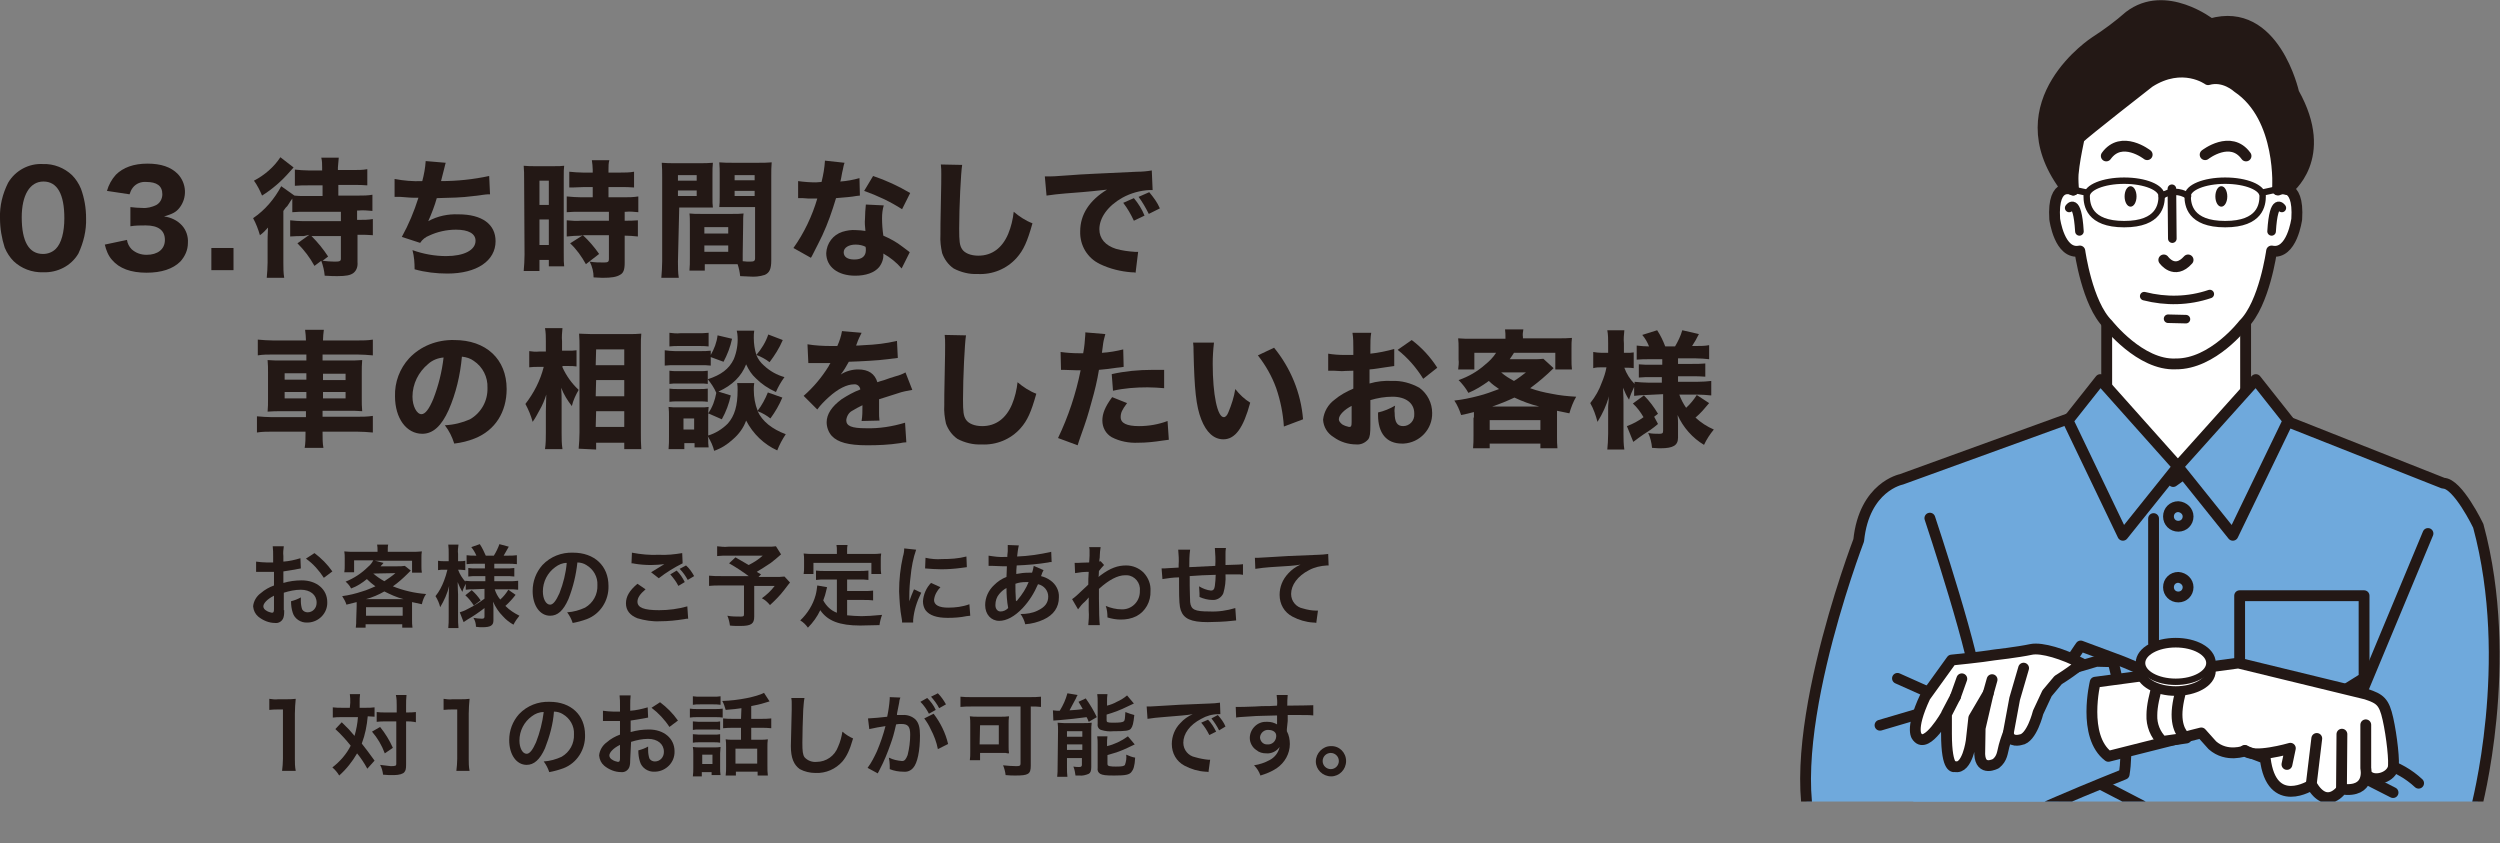 <?xml version="1.0" encoding="utf-8"?>
<!-- Generator: Adobe Illustrator 24.2.0, SVG Export Plug-In . SVG Version: 6.00 Build 0)  -->
<svg version="1.1" id="レイヤー_1" xmlns="http://www.w3.org/2000/svg" xmlns:xlink="http://www.w3.org/1999/xlink" x="0px"
	 y="0px" width="586.7px" height="197.9px" viewBox="0 0 586.7 197.9" style="enable-background:new 0 0 586.7 197.9;"
	 xml:space="preserve">
<rect x="0" y="0" width="586.7" height="197.9" fill="#808080" stroke="none"/>
<style type="text/css">
	.st0{fill:#231815;}
	.st1{clip-path:url(#SVGID_2_);}
	.st2{fill:none;stroke:#231815;stroke-width:2.29;stroke-linecap:round;stroke-linejoin:round;}
	.st3{fill:#6FA9DC;stroke:#231815;stroke-width:2.54;stroke-linecap:round;stroke-linejoin:round;}
	.st4{fill:none;stroke:#231815;stroke-width:2.54;stroke-linecap:round;stroke-linejoin:round;}
	.st5{fill:#FFFFFF;stroke:#231815;stroke-width:2.55;stroke-linecap:round;stroke-linejoin:round;}
	.st6{fill:#FFFFFF;stroke:#231815;stroke-width:2.54;stroke-linecap:round;stroke-linejoin:round;}
	.st7{fill:#FFFFFF;stroke:#231815;stroke-width:2.02;stroke-linecap:round;stroke-linejoin:round;}
	.st8{fill:#231815;stroke:#231815;stroke-width:2.54;stroke-linecap:round;stroke-linejoin:round;}
	.st9{fill:none;stroke:#231815;stroke-width:2.02;stroke-linecap:round;stroke-linejoin:round;}
	.st10{fill:#6FA9DC;stroke:#231815;stroke-width:2.58;stroke-linecap:round;stroke-linejoin:round;}
	.st11{fill:none;stroke:#231815;stroke-width:2;stroke-linecap:round;stroke-linejoin:round;}
	.st12{fill:none;stroke:#231815;stroke-width:1.5;stroke-linecap:round;stroke-linejoin:round;}
	.st13{fill:none;stroke:#231815;stroke-width:3;stroke-linecap:round;stroke-linejoin:round;}
	.st14{fill:#FFFFFF;stroke:#231815;stroke-width:1.5;stroke-linecap:round;stroke-linejoin:round;}
</style>
<g id="レイヤー_2_1_">
	<g id="レイヤー_2-2">
		<path class="st0" d="M3.2,61.3c-0.9-0.9-1.6-2-2.1-3.2C0.4,55.9,0,53.6,0,51.2c-0.1-2.9,0.6-5.7,1.9-8.3c1.7-2.9,4.9-4.6,8.2-4.4
			c2.5-0.1,5,0.9,6.8,2.6c0.9,0.9,1.6,2,2.1,3.2c0.8,2.2,1.2,4.5,1.2,6.9c0.1,2.9-0.6,5.7-1.8,8.3c-1.7,2.9-4.9,4.5-8.2,4.4
			C7.5,64,5,63,3.2,61.3z M5.1,51c0,5.7,1.7,8.6,5,8.6c1.1,0,2.2-0.4,3-1.2c1.3-1.3,2-3.9,2-7.2c0-5.7-1.7-8.6-4.9-8.6
			S5.1,45.8,5.1,51z"/>
		<path class="st0" d="M29.8,56.3c0.1,0.8,0.5,1.6,1.1,2.2c1,0.9,2.2,1.3,3.5,1.3c2.6,0,4.3-1.3,4.3-3.5s-1.5-3.4-4.5-3.4
			c-1.2,0-2.4,0-3.6,0.2v-4.5c0.9,0.1,1.9,0.2,2.8,0.2c1.1,0.1,2.3-0.2,3.3-0.7c0.9-0.5,1.4-1.5,1.4-2.5c0-2-1.3-2.9-3.8-2.9
			c-1.2-0.1-2.4,0.4-3.1,1.3c-0.4,0.5-0.6,1-0.8,1.6l-5.3-0.8c0.4-1.4,1.1-2.7,2.1-3.8c1.7-1.7,4.2-2.6,7.4-2.6s5.5,0.8,7.1,2.4
			c2.1,2.2,2.3,5.6,0.4,8c-0.8,1-1.6,1.4-3.6,2c1.6,0.2,3.1,0.9,4.2,2.1c1,1.1,1.5,2.6,1.4,4.1c0,1.7-0.7,3.2-1.8,4.4
			c-1.7,1.7-4.4,2.6-7.9,2.6c-3.7,0-6.4-1-8.1-3c-0.9-1-1.4-2.3-1.7-3.6L29.8,56.3z"/>
		<path class="st0" d="M54.8,58.2v5.2h-5.2v-5.2H54.8z"/>
		<path class="st0" d="M71.3,55.4c-1.1,0-2.1,0-3.2,0.1v-3.8c1,0.1,2,0.2,3,0.2H80v-2.2h-8.4c-1,0-2,0-3,0.1v-3.2
			c-0.5,0.7-0.5,0.7-0.8,1.2s-0.4,0.6-0.8,1l-0.5,0.7v12.2c0,1.2,0,2.3,0.2,3.5h-4.1c0.1-1.2,0.2-2.4,0.2-3.6v-5.1
			c0-0.2,0-1.3,0.1-3.1c-0.6,0.7-1.2,1.3-1.9,1.8c-0.4-1.4-0.9-2.7-1.6-4c2.8-1.9,5-4.5,6.6-7.5l3.1,2.2c0.8,0.1,1.4,0.1,2.6,0.1h4
			v-2.5h-3.4c-1,0-2,0-3.1,0.1v-3.8c1.1,0.1,2.1,0.2,3.2,0.2h3.2v-0.7c0-0.8,0-1.5-0.2-2.3h4.1c-0.1,0.8-0.1,1.5-0.2,2.3v0.6H83
			c1.1,0,2.1,0,3.2-0.2v3.8c-1-0.1-2.1-0.1-3.2-0.1h-3.6v2.5h4.7c1.1,0,2.2,0,3.3-0.2v3.8c-1.1-0.1-2.2-0.2-3.2-0.1h-0.4v2.2h0.5
			c1.1,0,2.1,0,3.2-0.2v3.8c-1-0.1-2.1-0.1-3.1-0.1h-0.5v6.4c0.1,1-0.2,2-1,2.6c-0.7,0.5-1.7,0.7-3.7,0.7c-0.8,0-1.4,0-3-0.1
			c-0.1-1.2-0.4-2.4-0.8-3.5l-1.6,1.2c-1.1-2-2.4-3.7-4-5.3l2.8-2L71.3,55.4z M68.9,39.3l-0.9,1c-1.9,2.2-4.1,4.1-6.5,5.6
			c-0.5-1.2-1.1-2.4-1.9-3.5c2.5-1.3,4.7-3.2,6.2-5.5L68.9,39.3z M73.1,55.4c1.5,1.5,2.8,3.1,3.9,4.8l-1.3,1
			c0.9,0.1,1.9,0.2,2.8,0.2c1.2,0,1.5-0.1,1.5-0.7v-5.3L73.1,55.4z"/>
		<path class="st0" d="M92.6,42c2.1,0.4,4.3,0.6,6.5,0.5c0.4-1.5,0.7-3.1,0.8-4.7l4.7,0.4c-0.1,0.2-0.4,1.7-1.1,4.3
			c3.8,0,7.6-0.4,11.3-1.2l0.2,4.3c-0.8,0-0.8,0-3.8,0.4s-5.3,0.4-8.7,0.5c-0.5,1.8-1.2,3.6-2,5.4c2.2-1.2,4.6-1.7,7.1-1.6
			c5.5,0,8.7,2.3,8.7,6.3c0,4.6-4.4,7.6-11.3,7.6c-2.6,0-5.2-0.3-7.7-1c0-1.5-0.1-3-0.5-4.5c2.5,0.9,5.2,1.4,7.9,1.4
			c4.2,0,6.9-1.4,6.9-3.6c0-1.7-1.7-2.6-4.6-2.6c-2.2,0-4.4,0.5-6.3,1.4c-0.8,0.3-1.6,0.9-2.1,1.7l-4.3-1.4c1.6-2.9,2.9-6,3.9-9.2
			h-1.3c-0.3,0-0.5,0-3-0.2c-0.4,0-0.8,0-1,0h-0.3L92.6,42z"/>
		<path class="st0" d="M123,42c0-1,0-2.1-0.1-3.1c0.9,0.1,1.7,0.1,2.6,0.1h4.3c1.3,0,1.9,0,2.6-0.1c-0.1,0.7-0.1,1.3-0.1,2.9v17.6
			c0,1.7,0,2.3,0.1,3.1h-3.6V61h-2.2v2.6h-3.7c0.1-1.2,0.2-2.5,0.2-3.8L123,42z M126.6,48.1h2.2v-5.7h-2.2L126.6,48.1z M126.6,57.5
			h2.2v-6h-2.2L126.6,57.5z M136.3,55.3c-1,0-2.3,0.1-3.3,0.2v-3.8c1.1,0.1,2.2,0.2,3.4,0.1h6.5v-2.1h-6.5c-1.2,0-2.4,0-3.4,0.1
			v-3.7c1.1,0.1,2.3,0.2,3.4,0.2h2.7v-2.4h-2.1c-1.9,0.1-3,0.1-3.4,0.1v-3.7c1.1,0.1,2.1,0.2,3.2,0.2h2.3v-0.7
			c0-0.7-0.1-1.5-0.2-2.2h4.1c-0.2,0.7-0.2,1.4-0.2,2.2v0.7h2.8c1.1,0,2.1,0,3.2-0.2V44c-1-0.1-2.1-0.1-3.1-0.1h-2.9v2.4h3.6
			c1.1,0,2.2,0,3.4-0.2v3.7c-1-0.1-2-0.2-2.9-0.1h-0.3v2.1c1,0,2.1,0,3.1-0.1v3.8c-1-0.1-2.1-0.2-3.1-0.2v6.4c0,1.6-0.3,2.4-1.1,2.8
			c-0.8,0.5-2,0.7-4.1,0.7l-2.1-0.1c0-1.3-0.3-2.5-0.9-3.7c1.1,0.2,2.3,0.2,3.4,0.2c0.9,0,1.1-0.2,1.1-0.8v-5.6h-6.1
			c1.4,1.3,2.7,2.8,3.8,4.4l-3.1,2.4c-1-1.8-2.2-3.5-3.7-4.9l3-1.9L136.3,55.3z"/>
		<path class="st0" d="M159.1,61.4c0,1.3,0,2.6,0.2,3.8h-4.1c0.1-1.3,0.2-2.6,0.2-3.9V41.6c0-1.1,0-2.3-0.1-3.4c1,0.1,2,0.1,3.1,0.1
			h5.8c1,0,2,0,3.1-0.1c-0.1,0.9-0.1,1.6-0.1,2.8v5c0,1.5,0,2,0.1,2.7c-0.7,0-1.7,0-2.6,0h-5.3L159.1,61.4z M159.1,42.4h4.4v-1.3
			h-4.4V42.4z M159.1,46h4.4v-1.3h-4.4V46z M174.3,59.6c0,0.7,0,1.1,0,1.7c0.8,0.1,1.2,0.1,1.6,0.1c1,0,1.3-0.1,1.3-0.8v-12h-5.8
			c-0.9,0-1.9,0-2.6,0c0.1-0.9,0.1-1.2,0.1-2.7v-5c0-1,0-1.8-0.1-2.8c1,0.1,2.1,0.1,3.1,0.1h6.1c1,0,2,0,3.1-0.1
			c-0.1,1.1-0.1,1.9-0.1,3.4v19.6c0,2-0.4,2.9-1.5,3.4c-1.2,0.4-2.4,0.5-3.6,0.4c-0.4,0-0.5,0-2.2-0.1c-0.1-1-0.3-1.9-0.6-2.8
			c-0.6,0-0.8,0-1.4,0h-6.3v1.5h-3.6c0.1-0.9,0.1-2,0.1-3.1v-7.7c0-1,0-1.9-0.1-2.6c0.9,0.1,1.5,0.1,2.7,0.1h7.3
			c1.2,0,1.8,0,2.7-0.1c-0.1,0.7-0.1,1.5-0.1,2.6L174.3,59.6z M165.3,54.8h5.6v-1.5h-5.6V54.8z M165.3,59.1h5.6v-1.5h-5.6V59.1z
			 M172.4,42.3h4.7v-1.2h-4.7V42.3z M172.4,46h4.7v-1.2h-4.7V46z"/>
		<path class="st0" d="M198.2,38.2c-0.2,0.5-0.3,1.1-0.4,1.6c-0.1,0.3-0.2,0.9-0.4,2c-0.1,0.5-0.1,0.5-0.2,0.8
			c1.5-0.1,3.1-0.4,4.5-0.8l0.1,4.1c-0.3,0-0.6,0.1-0.9,0.1c-1,0.2-2.3,0.3-4.7,0.5c-0.9,3-1.9,5.9-3.2,8.7c-0.7,1.5-1,2-2.1,4.2
			c-0.4,0.8-0.4,0.8-0.6,1.1l-4.1-2.3c2.5-3.5,4.4-7.5,5.6-11.6c-0.9,0-0.9,0-1.6,0h-0.4c-0.3,0-0.3,0-1.4-0.1h-1.1v-4
			c1.4,0.2,2.8,0.3,4.2,0.3l1.3-0.1c0.4-1.6,0.7-3.3,0.8-5L198.2,38.2z M211.6,63c-1.2-1.4-2.7-2.6-4.3-3.5c0.1,1.2-0.3,2.3-1,3.2
			c-1.1,1.3-3.1,2-5.6,2c-4.1,0-6.8-2.1-6.8-5.3c0.1-2.3,1.6-4.3,3.8-5c1-0.3,2.1-0.5,3.2-0.4c0.7,0,1.5,0.1,2.2,0.2
			c-0.1-1-0.2-1.9-0.1-2.9c0-1.1,0.1-2.2,0.2-3.3l4.2,0.2c-0.3,1-0.4,2-0.4,3c0,1.4,0.1,2.7,0.3,4.1c1.6,0.7,3.1,1.5,4.5,2.6
			c0.4,0.3,0.7,0.5,1.2,0.9l0.5,0.4L211.6,63z M200.8,57.4c-1.6,0-2.8,0.7-2.8,1.8s0.9,1.7,2.5,1.7c1.8,0,2.7-0.8,2.7-2.2
			c0-0.3,0-0.6-0.1-0.8C202.5,57.6,201.7,57.4,200.8,57.4L200.8,57.4z M211.7,49.1c-2.8-1.8-5.8-3.2-8.9-4.3l2.1-3.5
			c3,1,6,2.4,8.7,4L211.7,49.1z"/>
		<path class="st0" d="M225.8,38.7c-0.3,1.8-0.7,9.8-0.7,15c0,2.9,0.1,3.9,0.7,4.8s2,1.5,3.8,1.5c3.2,0,5.6-1.8,7-5.1
			c0.7-1.7,1.1-3.4,1.3-5.2c1.3,1.1,2.8,2.1,4.4,2.7c-1.2,4.3-2.1,6.3-3.7,8.1c-2.3,2.6-5.7,4-9.2,3.8c-1.9,0.1-3.9-0.4-5.6-1.3
			c-1.3-0.9-2.2-2.2-2.7-3.6c-0.3-1.4-0.5-2.8-0.4-4.3c0-1.3,0-3.3,0.1-7.3c0.1-4.1,0.1-6,0.1-6.9c0-0.8,0-1.5-0.1-2.3L225.8,38.7z"
			/>
		<path class="st0" d="M245.2,41.4c0.7,0,1.1,0,1.2,0c0.6,0,0.8,0,5-0.3c2.1-0.2,7.2-0.4,15.5-0.8c1.1,0,2.3-0.1,3.4-0.3l0.2,4.6
			c-0.2,0-0.5,0-0.7,0c-2.2,0.1-4.4,0.7-6.4,1.8c-3.4,1.9-5.4,4.7-5.4,7.4c0,2.2,1.4,3.8,3.9,4.6c1.4,0.4,2.9,0.6,4.4,0.7
			c0.2,0,0.4,0,0.8,0l-0.6,4.9c-0.3-0.1-0.7-0.1-1-0.1c-2.5-0.2-5-0.8-7.3-1.9c-3-1.4-4.8-4.4-4.7-7.7c0-4,2.2-7.3,6.3-9.8
			c-3,0.3-3.1,0.4-9.8,0.9c-1.5,0.1-2.9,0.3-4.4,0.5L245.2,41.4z M266.1,51.8c-0.7-1.5-1.5-2.9-2.5-4.2l2.5-1.1
			c1,1.2,1.9,2.6,2.5,4.1L266.1,51.8z M269.6,50.2c-0.7-1.4-1.5-2.8-2.4-4l2.5-1.1c1,1.2,1.9,2.4,2.5,3.8L269.6,50.2z"/>
		<path class="st0" d="M71.8,79.9c0-0.8-0.1-1.7-0.2-2.5H76c-0.1,0.8-0.2,1.7-0.2,2.5h8c1.2,0,2.5,0,3.7-0.2v3.7
			c-1.2-0.1-2.4-0.2-3.6-0.2h-8.2v1.4h6c1.1,0,2.2,0,3.3-0.1c-0.1,1-0.1,2-0.1,3v6c0,1,0,2,0.1,3c-1.1-0.1-2.2-0.1-3.3-0.1h-6v1.4
			h8.1c1.2,0,2.4,0,3.7-0.2v3.9c-1.2-0.1-2.5-0.2-3.8-0.2h-8v0.4c0,1.2,0,2.3,0.2,3.4h-4.4c0.2-1.1,0.2-2.3,0.2-3.4v-0.4H64
			c-1.2,0-2.5,0-3.7,0.2v-3.8c1.2,0.1,2.4,0.2,3.6,0.2h7.9v-1.4h-5.7c-1.1,0-2.2,0-3.3,0.1c0.1-1,0.1-2,0.1-3v-6.1c0-1,0-2-0.1-3
			c1.1,0.1,2.2,0.1,3.3,0.1h5.8v-1.4H64c-1.2,0-2.3,0-3.5,0.2v-3.7c1.2,0.1,2.4,0.2,3.6,0.2L71.8,79.9z M66.8,87.6v1.5h5.1v-1.5
			L66.8,87.6z M66.8,92v1.5h5.1V92L66.8,92z M81.1,89.2v-1.5h-5.3v1.5L81.1,89.2z M81.1,93.5V92h-5.3v1.5L81.1,93.5z"/>
		<path class="st0" d="M105.3,96.2c-1.7,3.8-3.7,5.6-6.2,5.6c-3.7,0-6.4-3.6-6.4-8.8c-0.1-3.3,1.1-6.5,3.3-8.9
			c2.7-2.9,6.6-4.4,10.6-4.3c7.5,0,12.3,4.5,12.3,11.5c0,5.4-2.7,9.7-7.5,11.6c-1.5,0.6-3.1,1-4.8,1.2c-0.5-1.6-1.2-3-2.2-4.3
			c2.1-0.1,4.1-0.6,5.9-1.4c2.6-1.5,4.2-4.3,4.1-7.4c0.1-2.5-1.1-4.9-3.2-6.3c-0.8-0.6-1.8-0.9-2.8-1C108,88.1,107,92.3,105.3,96.2z
			 M100.5,85.4c-2.3,1.9-3.7,4.7-3.7,7.7c0,2.2,1,4.1,2.1,4.1c0.9,0,1.8-1.2,2.8-3.6c1.2-3.1,2-6.3,2.4-9.7
			C102.8,84,101.5,84.5,100.5,85.4z"/>
		<path class="st0" d="M132,86.2c0.9,2,2.2,3.8,3.8,5.3c-0.7,1.2-1.3,2.5-1.6,3.8c-1-1.3-1.9-2.7-2.5-4.3c0.1,1.3,0.1,2.1,0.1,3.6v7
			c0,1.3,0,2.5,0.2,3.8h-4.1c0.2-1.3,0.2-2.5,0.2-3.8v-5c0-1.3,0.1-3.2,0.1-4c-0.4,1.3-0.9,2.5-1.6,3.7c-0.5,0.9-1,1.9-1.6,2.7
			c-0.4-1.5-1-2.9-1.7-4.2c2-2.6,3.5-5.5,4.3-8.7h-1.2c-0.7,0-1.5,0-2.2,0.1v-3.8c0.7,0.1,1.5,0.2,2.3,0.1h1.6v-2.3
			c0-1.1,0-2.1-0.2-3.2h4.1c-0.1,1-0.2,2.1-0.1,3.1v2.2h1.5c0.6,0,1.3,0,1.9-0.1v3.8c-0.6-0.1-1.2-0.1-1.8-0.1H132z M135.8,105.3
			c0.1-1.2,0.2-2.5,0.2-3.9v-20c0-1,0-1.7-0.1-3.1c0.8,0,1.6,0.1,2.8,0.1h9c0.9,0,1.8,0,2.8-0.1c-0.1,0.9-0.1,1.8-0.1,3.1v20.1
			c0,1.3,0,2.6,0.1,3.9h-4v-1.5h-6.6v1.6L135.8,105.3z M139.8,85.7h6.7V82h-6.6L139.8,85.7z M139.8,93h6.7v-3.8h-6.6L139.8,93z
			 M139.8,100.2h6.7v-3.7h-6.6L139.8,100.2z"/>
		<path class="st0" d="M166.8,85.8c-0.8-0.1-1.5-0.1-2.3-0.1h-6.1c-0.8,0-1.6,0-2.4,0.1v-3.6c0.8,0.1,1.6,0.2,2.4,0.2h6
			c0.8,0,1.6,0,2.4-0.1v1c0.8-1.4,1.4-2.9,1.6-4.6l3.4,0.8c-0.4,1.9-1.1,3.7-2,5.4l-3-1.1L166.8,85.8z M166.2,103c0,0.7,0,1.3,0.1,2
			h-3.3v-1h-2.4v1.4h-3.7c0.1-1,0.1-2,0.1-2.9v-4.7c0-0.8,0-1.5-0.1-2.3c0.7,0.1,1.4,0.1,2.1,0.1h5.5c0.6,0,1.2,0,1.8-0.1
			c-0.1,0.7-0.1,1.4-0.1,2.1v4.6c1.7-0.5,3.3-1.5,4.6-2.8c1.6-1.8,2.3-4.2,2.3-7.8c0-0.6,0-1.2-0.1-1.7h4c-0.1,0.5-0.1,1.1-0.1,1.6
			c0,1.7,0.3,3.4,0.9,4.9c1-1.3,1.8-2.8,2.4-4.3l3.4,1.2c-0.7,1.7-1.7,3.4-2.8,4.9c-0.9-0.7-1.9-1.3-3-1.7c1.1,2.4,3.4,4.2,6.6,5.4
			c-0.8,1.2-1.5,2.5-2,3.8c-3.1-1.4-5.7-3.9-7.3-7c-0.6,1.7-1.7,3.2-3.1,4.4c-1.3,1.2-2.7,2.1-4.4,2.7c-0.3-1.2-0.8-2.3-1.5-3.4
			L166.2,103z M157.1,78.1c0.8,0.1,1.7,0.2,2.6,0.1h4c0.9,0,1.7,0,2.6-0.1v3.2c-0.8-0.1-1.4-0.1-2.6-0.1h-4c-1.2,0-1.8,0-2.6,0.1
			V78.1z M157.1,87c0.6,0.1,1.2,0.1,1.8,0.1h5.4c0.6,0,1.2,0,1.8-0.1v3.1c-0.6-0.1-1.2-0.1-1.8-0.1h-5.4c-0.6,0-1.2,0-1.8,0.1V87z
			 M157.1,91.2c0.6,0.1,1.2,0.1,1.8,0.1h5.4c0.6,0,1.2,0,1.8-0.1v3.1c-0.6-0.1-1.2-0.1-1.8-0.1h-5.4c-0.6,0-1.2,0-1.8,0.1V91.2z
			 M160.4,100.8h2.5v-2.6h-2.5V100.8z M177,77.6c-0.1,0.6-0.1,1.1-0.1,1.7c0,1.4,0.2,2.7,0.6,4c1.2-1.4,2.2-3,2.8-4.8l3.4,1.3
			c-0.8,1.9-1.9,3.6-3.1,5.2c-0.9-0.7-2-1.3-3.1-1.7c0.4,1,1,1.8,1.8,2.5c1.4,1.3,3,2.2,4.8,2.7c-0.8,1.1-1.5,2.3-2,3.5
			c-1.8-0.8-3.4-1.9-4.7-3.2c-1-0.9-1.7-2-2.3-3.3c-1.1,2.8-3.2,4.9-6.5,6.4l2.9,0.9c-0.4,1.9-1.1,3.8-2.1,5.6l-3.2-1.4
			c1-1.4,1.6-3.1,1.9-4.8c-0.5-1.2-1.2-2.2-2-3.2c3.1-1,5-2.4,6.1-4.7c0.7-1.7,1-3.5,0.9-5.3c0-0.5-0.1-0.9-0.2-1.4H177z"/>
		<path class="st0" d="M189.5,80.8c1.8,0.3,3.7,0.4,5.5,0.4h1.5c0.5-1.1,0.9-2.3,1.1-3.5l4.6,0.4c-0.4,0.8-0.8,1.6-1.1,2.5
			c-0.1,0.3-0.1,0.3-0.2,0.5c0.4,0,0.5,0,1.9-0.1c2.6-0.1,5.2-0.4,7.7-1l0.2,4l-2.4,0.3c-2.2,0.3-6.1,0.5-9.1,0.6
			c-0.6,1.1-1.2,2.1-1.9,3c1.2-0.8,2.7-1.2,4.1-1.2c2.4,0,3.9,1,4.5,3c0.3-0.1,0.8-0.3,1.6-0.5c1.2-0.4,1.3-0.5,2.7-0.9
			c0.8-0.2,1.6-0.5,2.3-0.9l1.6,4.1c-1.1,0.2-2.3,0.4-3.4,0.8c-0.7,0.2-0.7,0.2-4.4,1.4v1v2c0,0.7,0,1.3,0.1,2l-4.2,0.1
			c0.2-1.2,0.2-2.3,0.2-3.5c0-0.1,0-0.2,0-0.2c-0.8,0.4-1.6,0.8-2.4,1.3c-0.8,0.4-1.3,1.3-1.4,2.2c0,1.4,1.3,1.9,4.6,1.9
			c3.1,0.1,6.2-0.4,9.2-1.3l0.3,4.6c-0.5,0-1,0.1-1.5,0.2c-2.6,0.4-5.1,0.5-7.7,0.5c-4.4,0-6.9-0.7-8.3-2.2
			c-0.8-0.9-1.2-2.1-1.2-3.2c0-1.9,1.2-3.7,3.5-5.4c1.4-0.9,2.8-1.7,4.4-2.3c-0.1-0.8-0.8-1.3-1.5-1.2c0,0,0,0,0,0
			c-1.6,0-3.7,1-5.9,3c-1,0.9-1.9,1.8-2.7,2.9l-3.2-3.2c2.3-2,4.3-4.4,5.9-7c0.1-0.3,0.3-0.5,0.4-0.7c-1.7,0-1.9,0-2.8,0
			c-0.6,0-1.1,0-1.1,0c-0.2,0-0.3,0-0.5,0h-0.4c-0.1,0-0.3,0-0.4,0L189.5,80.8z"/>
		<path class="st0" d="M226.7,78.7c-0.3,1.8-0.7,9.8-0.7,15c0,2.9,0.1,3.9,0.7,4.8s2,1.5,3.8,1.5c3.2,0,5.6-1.8,7-5.1
			c0.7-1.7,1.1-3.4,1.3-5.2c1.3,1.1,2.8,2.1,4.4,2.7c-1.2,4.3-2.1,6.3-3.7,8.1c-2.3,2.6-5.7,4-9.2,3.8c-1.9,0.1-3.9-0.4-5.6-1.3
			c-1.3-0.9-2.2-2.2-2.7-3.6c-0.3-1.4-0.5-2.8-0.4-4.3c0-1.3,0-3.3,0.1-7.3c0.1-4.1,0.1-6,0.1-6.9c0-0.8,0-1.5-0.1-2.3L226.7,78.7z"
			/>
		<path class="st0" d="M248.9,82.6c1.4,0.2,2.9,0.3,4.3,0.3h1c0.3-1.5,0.4-2.9,0.5-4.4v-0.5l4.7,0.4c-0.3,1-0.5,1.9-0.6,2.9
			c-0.1,0.8-0.1,0.9-0.2,1.5c1.7-0.1,3.4-0.4,5-0.8l0.1,4.1c-0.6,0.1-0.6,0.1-1.6,0.2c-1.4,0.2-2.8,0.4-4.2,0.5
			c-0.4,2.5-1,5-1.7,7.4c-0.9,3.3-1.2,4.3-2.6,8.2c-0.3,0.8-0.5,1.5-0.7,2.1l-4.6-1.7c2.4-5,4.2-10.4,5.3-15.9h-0.8l-3.2-0.1
			c-0.2,0-0.3,0-0.6,0L248.9,82.6z M264.5,94.6c-1.2,1.6-1.5,2.3-1.5,3.3c0,1.4,1.4,2.1,4.3,2.1c2.3,0,4.6-0.4,6.7-1.2l0.3,4.4
			l-1.5,0.2c-1.9,0.3-3.8,0.5-5.7,0.5c-2.1,0.1-4.3-0.3-6.2-1.3c-1.4-0.8-2.2-2.3-2.2-3.9c0-1.6,0.6-3.2,2.3-5.5L264.5,94.6z
			 M273.2,91.1c-1.3-0.1-2.6-0.2-3.9-0.2c-2.7,0-5.5,0.2-8.1,0.8l-0.3-3.9c3.1-0.7,6.3-1,9.5-1h2.8L273.2,91.1z"/>
		<path class="st0" d="M284.9,80.4c-0.2,1.7-0.3,3.3-0.3,5c0,7.2,1.1,12.5,2.6,12.5c0.4,0,0.8-0.4,1.1-1.2c0.7-1.7,1.3-3.5,1.6-5.4
			c1,1.3,2.2,2.4,3.5,3.2c-1.6,5.9-3.5,8.6-6.3,8.6c-2.2,0-4-1.6-5.2-4.7s-1.6-6.9-1.8-16c0-0.7,0-1.3-0.1-2L284.9,80.4z M299,81.6
			c3.9,4.8,6.3,10.6,6.8,16.8l-4.5,1.7c-0.2-3.1-0.8-6.1-1.8-9c-1-2.8-2.5-5.4-4.3-7.7L299,81.6z"/>
		<path class="st0" d="M327.2,85.9c-0.7,0.1-1.4,0.2-2.1,0.3c-1.5,0.2-2.3,0.4-3.7,0.5v3.3c1.7-0.5,3.5-0.7,5.3-0.6
			c2.2-0.1,4.4,0.5,6.4,1.6c1.9,1.4,3,3.6,3,5.9c0.1,3.8-2.9,7-6.7,7.2c-0.1,0-0.3,0-0.4,0c-3.6,0-5.6-2.4-5.6-6.7
			c0-0.2,0-0.4,0-0.6c1.4-0.3,2.8-0.9,4-1.6c-0.1,0.5-0.2,1.1-0.1,1.7c0,2.2,0.6,3.1,2,3.1c1.5,0,2.7-1.3,2.6-2.8c0-0.1,0-0.1,0-0.2
			c0-2.4-2-3.9-5.1-3.9c-1.8,0-3.5,0.3-5.2,0.8v5.7c0,2.2-0.1,2.9-0.5,3.5c-0.7,0.8-1.7,1.3-2.8,1.2c-1.9,0-3.8-0.6-5.3-1.7
			c-1.5-0.9-2.4-2.4-2.5-4.1c0.2-1.9,1.2-3.6,2.7-4.7c1.3-1.1,2.8-1.9,4.4-2.6V87c-1.5,0-2.3,0.1-2.7,0.1s-0.3,0-1.9-0.1h-0.5
			c-0.2,0-0.5,0-0.8,0v-4c1.2,0.2,2.5,0.3,3.8,0.3h1.5c0.2,0,0.4,0,0.6,0v-1.5c0-1.2,0-2.5-0.2-3.7h4.4c-0.2,1.1-0.2,2.3-0.2,3.5V83
			c1.9-0.2,3.8-0.6,5.6-1.1L327.2,85.9z M317.3,95.2c-1.8,0.9-3.1,2.2-3.1,3.2c0,0.4,0.3,0.8,0.8,1.2c0.5,0.3,1.1,0.5,1.6,0.6
			c0.5,0,0.6-0.2,0.6-1.2V95.2z M334,88.9c-1.6-2.6-3.6-4.9-6-6.8l3.3-2.3c2.4,1.8,4.4,4,6,6.5L334,88.9z"/>
		<path class="st0" d="M345.9,98c0-0.6,0-0.9,0-1.3c-1.4,0.4-1.7,0.4-3,0.7c-0.4-1.2-0.9-2.4-1.6-3.4c1.9-0.2,3.8-0.6,5.7-1.1
			c1.6-0.4,3.2-1,4.8-1.6c-0.9-0.6-1.7-1.2-2.4-1.9c-1.5,1.1-3.1,2.1-4.8,2.8c-0.6-1.1-1.4-2.1-2.3-3c2.3-0.8,4.4-2,6.2-3.6
			c1-0.8,1.9-1.7,2.6-2.8H346v3.9h-3.8c0.1-0.8,0.2-1.6,0.1-2.3v-2.7c0-0.8,0-1.5-0.1-2.3c1,0.1,2,0.1,3.5,0.1h7.6v-0.3
			c0-0.6,0-1.3-0.1-1.9h4.3c-0.1,0.6-0.2,1.2-0.1,1.8v0.3h7.9c1.7,0,2.5,0,3.6-0.1c-0.1,0.8-0.1,1.5-0.1,2.3v2.8
			c0,0.8,0,1.5,0.1,2.3H365v-3.9h-9.7c-0.4,0.6-0.7,1.1-1,1.5h5.6c0.8,0,1.5,0,2.3-0.1l2.4,2.2c-1.7,1.7-3.6,3.3-5.5,4.7
			c1.6,0.6,3.3,1,5,1.3c1.9,0.4,3.9,0.6,5.8,0.7c-0.7,1.2-1.2,2.5-1.6,3.9c-1.4-0.3-1.9-0.4-2.9-0.6c0,0.6,0,0.9,0,1.6v4.4
			c0,1,0,1.9,0.1,2.8h-4v-1.1h-11.9v1.1h-3.9c0.1-1,0.1-2,0.1-2.9V98z M349.6,100.9h11.9v-2.3h-11.9V100.9z M361.2,95.4
			c-2-0.5-3.9-1.2-5.8-2.1c-1.7,0.8-3.4,1.5-5.2,2.1H361.2z M352.3,87.4c0.9,0.8,1.9,1.4,3,2c1-0.6,1.9-1.3,2.8-2H352.3z"/>
		<path class="st0" d="M386.3,92.7c-0.9,0-1.9,0.1-2.8,0.2v-2.1c-0.5,1-0.9,2-1.2,3c-0.6-0.9-1-1.8-1.4-2.8c0.1,2,0.1,3.2,0.1,3.7v7
			c0,1.3,0,2.5,0.2,3.8h-4c0.1-1,0.2-2.3,0.2-3.8v-6.1c0-0.4,0-0.4,0.1-1.4c0-0.5,0-0.6,0.1-1.2c-0.6,2.1-1.5,4.1-2.7,6
			c-0.4-1.5-0.9-3-1.7-4.4c1.2-1.5,2.1-3.1,2.7-4.8c0.5-1.2,0.9-2.4,1.1-3.6h-1.1c-0.7,0-1.3,0-2,0.2v-3.8c0.6,0.1,1.3,0.2,2,0.2
			h1.5v-2.2c0-1,0-2.1-0.2-3.1h4c-0.1,1-0.2,2.1-0.1,3.1v2.2h0.7c0.5,0,1.1,0,1.6-0.1v3.7c-0.5-0.1-1.1-0.1-1.6-0.1h-0.6
			c0.5,1.4,1.3,2.7,2.4,3.8v-0.5c1.1,0.1,2.2,0.2,3.2,0.2h3.2v-1.3h-2.5c-1,0-1.9,0-2.9,0.1v-3.1c0.9,0.1,1.9,0.1,2.9,0.1h2.6v-1.3
			h-3c-1,0-2,0-3,0.1v-3.3c1,0.1,1.9,0.2,2.9,0.2c-0.4-1-0.9-1.9-1.6-2.7l3.5-1.1c0.8,1.2,1.4,2.5,1.9,3.8h2.3
			c0.7-1.2,1.3-2.4,1.7-3.8l3.9,0.9c-0.5,1-1,1.9-1.6,2.8h0.9c1,0,2.1,0,3.1-0.2v3.3c-1-0.1-2-0.2-3.1-0.2h-4.2v1.3h3.3
			c1.1,0,2.1,0,3.1-0.1v3.1c-1-0.1-2.1-0.1-3.1-0.1h-3.3v1.3h4.5c1.3,0,2.4-0.1,3.3-0.2v3.4c-1.1-0.1-2.3-0.2-3.3-0.2h-4.2
			c0.4,1.1,0.9,2.1,1.6,3.1c1-0.9,1.8-1.9,2.5-3l2.9,1.9c-1,1.2-2,2.4-3.2,3.4c1.3,1.2,2.7,2.1,4.3,2.8c-0.9,1.1-1.7,2.3-2.3,3.6
			c-2.7-1.6-4.9-4.1-6.2-7c0.1,1,0.1,1.6,0.1,2v3.3c0,1.8-1.1,2.5-4.1,2.5c-0.3,0-0.8,0-2-0.1c-0.1-1.2-0.4-2.4-0.9-3.5
			c0.9,0.2,1.7,0.2,2.6,0.2c0.7,0,0.9-0.1,0.9-0.7v-8.6L386.3,92.7z M381.8,100c1.4-0.5,2.7-1.2,3.9-2.1c-0.7-1.2-1.5-2.3-2.5-3.2
			l2.6-1.9c1.3,1.3,2.4,2.8,3.3,4.3l-0.9,0.7l0.9,1.7c-0.6,0.5-1.2,1-1.8,1.4c-1.7,1.1-1.7,1.1-2.8,1.9c-0.4,0.3-0.8,0.6-1.2,0.9
			L381.8,100z"/>
		<path class="st0" d="M66.7,143.2c0,0.6,0,1.2-0.2,1.8c-0.3,0.8-1.1,1.3-1.9,1.2c-1.5,0-2.9-0.6-4-1.5c-0.7-0.6-1.1-1.4-1.2-2.4
			c0.1-1.2,0.8-2.4,1.8-3.1c0.9-0.8,2-1.4,3.1-1.8v-3.2h-0.9c-0.3,0-0.6,0-1.1,0h-1.2h-0.5c-0.1,0-0.3,0-0.5,0v-2.4
			c0.8,0.1,1.7,0.2,2.5,0.2c0.2,0,0.4,0,0.7,0h0.8v-1.4c0-0.8,0-1.6-0.1-2.4h2.6c-0.1,0.8-0.2,1.5-0.1,2.3v1.3
			c1.4-0.1,2.7-0.4,4-0.8l0.1,2.4l-2.2,0.4c-0.6,0.1-1.3,0.2-1.9,0.3v2.7c1.4-0.4,2.8-0.6,4.3-0.6c3.5,0,6,2.1,6,5.1
			c0.1,2.6-2,4.7-4.5,4.8c-0.1,0-0.1,0-0.2,0c-1.5,0.1-3-0.9-3.4-2.3c-0.3-0.9-0.4-1.8-0.4-2.7c0.8-0.2,1.6-0.5,2.3-0.9
			c0,0.3,0,0.6,0,0.9c0,0.6,0.1,1.3,0.3,1.9c0.3,0.5,0.8,0.7,1.3,0.7c1.2,0,2.1-1,2.1-2.2c0,0,0-0.1,0-0.1c0-1.8-1.5-3-3.7-3
			c-1.4,0-2.7,0.3-4,0.7V143.2z M64.3,139.8c-1.6,0.8-2.5,1.8-2.5,2.5c0,0.4,0.3,0.8,0.7,1c0.4,0.3,0.9,0.4,1.3,0.5
			c0.4,0,0.5-0.2,0.5-0.9V139.8z M76,135.6c-1.1-1.7-2.5-3.3-4.2-4.5l2-1.3c1.6,1.2,3,2.6,4.2,4.3L76,135.6z"/>
		<path class="st0" d="M83.7,142.3c0-0.4,0-0.6,0-1c-0.8,0.2-1.2,0.3-2.4,0.6c-0.2-0.7-0.6-1.4-1-2c1.6-0.2,3.2-0.6,4.7-1.1
			c1.1-0.3,2.1-0.8,3.1-1.2c-0.7-0.5-1.4-1.1-2-1.7c-1.1,0.9-2.3,1.7-3.7,2.2c-0.3-0.6-0.8-1.2-1.3-1.6c2-0.8,3.8-2,5.3-3.5
			c0.5-0.4,0.9-0.9,1.2-1.5h-4.5v2.8h-2.3c0.1-0.5,0.1-1.1,0.1-1.6V131c0-0.5,0-1-0.1-1.6c0.8,0.1,1.6,0.1,2.4,0.1h5.4v-0.3
			c0-0.5,0-0.9-0.1-1.4h2.6c-0.1,0.4-0.1,0.9-0.1,1.4v0.3h5.6c0.8,0,1.6,0,2.4-0.1c-0.1,0.5-0.1,1-0.1,1.6v1.8c0,0.5,0,1.1,0.1,1.6
			h-2.3v-2.8H88l2,0.5c0,0-0.2,0.3-0.7,0.8h4c0.6,0,1.1,0,1.7-0.1l1.4,1.1c-0.2,0.2-0.2,0.2-0.6,0.6c-1.1,1.1-2.3,2.2-3.6,3.1
			c2.5,1,5.1,1.6,7.8,1.8c-0.5,0.7-0.8,1.5-1,2.4c-1-0.2-1.3-0.3-2.3-0.5c0,0.5,0,0.6,0,1.2v2.9c0,0.6,0,1.3,0.1,1.9h-2.4v-0.8h-8.6
			v0.8h-2.3c0.1-0.7,0.1-1.3,0.1-1.9L83.7,142.3z M94.7,140.6c-1.6-0.4-3.1-1.1-4.5-1.8c-1.4,0.8-2.8,1.4-4.3,1.8L94.7,140.6z
			 M85.9,144.5h8.6v-2h-8.6L85.9,144.5z M87.6,134.6c0.8,0.7,1.7,1.3,2.6,1.8c0.9-0.6,1.8-1.2,2.6-1.9L87.6,134.6L87.6,134.6z"/>
		<path class="st0" d="M111.2,138.3c-0.6,0-1.3,0-1.9,0.1V137c-0.3,0.6-0.6,1.2-0.8,1.9c-0.4-0.7-0.8-1.5-1.1-2.3
			c0,1.3,0.1,2.3,0.1,2.9v5.3c0,0.9,0,1.7,0.1,2.6h-2.4c0.1-0.9,0.1-1.7,0.1-2.6v-4.4c0-1.6,0.1-2.6,0.1-2.9c-0.4,1.8-1.2,3.5-2.1,5
			c-0.2-0.9-0.6-1.8-1.1-2.6c0.9-1.1,1.5-2.3,2-3.6c0.3-0.8,0.6-1.7,0.8-2.6h-0.8c-0.5,0-0.9,0-1.4,0.1v-2.2
			c0.5,0.1,0.9,0.1,1.4,0.1h1.1V130c0-0.7,0-1.5-0.1-2.2h2.4c-0.1,0.7-0.2,1.5-0.1,2.2v1.7h0.5c0.4,0,0.8,0,1.2-0.1v2.2
			c-0.4,0-0.8-0.1-1.2-0.1h-0.5c0.4,1.1,1,2,1.7,2.8v-0.2c0.7,0.1,1.4,0.1,2.1,0.1h2.6v-1.2h-2c-0.7,0-1.3,0-2,0.1v-2
			c0.6,0.1,1.3,0.1,1.9,0.1h2v-1.1h-2.3c-0.7,0-1.3,0-2,0.1v-2.1c0.7,0.1,1.3,0.1,2,0.1h0.3c-0.3-0.7-0.7-1.4-1.2-2l2-0.7
			c0.6,0.9,1,1.8,1.4,2.7h1.9c0.5-0.8,1-1.8,1.3-2.7l2.2,0.6c-0.4,0.7-0.8,1.4-1.2,2.1h1c0.7,0,1.4,0,2.1-0.1v2.1
			c-0.7-0.1-1.4-0.1-2.1-0.1h-3.2v1.1h2.6c0.7,0,1.4,0,2.1-0.1v2c-0.7-0.1-1.4-0.1-2.1-0.1h-2.6v1.2h3.4c0.7,0,1.5,0,2.2-0.1v2.1
			c-0.7-0.1-1.5-0.1-2.2-0.1h-3.3c0.3,0.9,0.7,1.7,1.3,2.4c0.8-0.7,1.4-1.5,1.9-2.3l1.7,1.2c-0.7,0.9-1.5,1.8-2.4,2.6
			c1,1,2.1,1.7,3.3,2.3c-0.5,0.6-1,1.3-1.4,2.1c-0.9-0.5-1.8-1.2-2.5-2c-1-1-1.7-2.1-2.3-3.4c0.1,0.9,0.1,1.1,0.1,1.5v2.9
			c0,1.2-0.7,1.6-2.6,1.6c-0.3,0-0.9,0-1.5-0.1c0-0.7-0.2-1.5-0.6-2.1c0.7,0.1,1.3,0.2,2,0.2c0.4,0,0.6-0.1,0.6-0.5v-2
			c-1.3,1-2.6,1.9-4,2.7l-0.9,0.6l-0.9-2.3c0.6-0.2,1.2-0.4,1.7-0.7c1.4-0.7,2.8-1.5,4.1-2.5v-2.3L111.2,138.3z M110.7,138.5
			c0.8,0.7,1.5,1.5,2.1,2.4l-1.6,1.2c-0.6-0.9-1.2-1.7-2-2.4L110.7,138.5z"/>
		<path class="st0" d="M133.4,140.6c-1.2,2.7-2.5,3.9-4.3,3.9c-2.4,0-4.1-2.4-4.1-5.8c0-2.3,0.8-4.4,2.3-6.1c1.9-2,4.5-3,7.2-2.9
			c5,0,8.3,3.1,8.3,7.8c0.1,3.4-1.9,6.6-5.1,7.8c-1.1,0.4-2.2,0.7-3.3,0.9c-0.3-0.9-0.7-1.7-1.3-2.5c1.5-0.1,2.9-0.5,4.2-1.1
			c1.9-1.1,3-3.1,2.9-5.3c0.1-1.9-0.9-3.7-2.6-4.7c-0.6-0.4-1.4-0.6-2.1-0.6C135.2,134.9,134.5,137.8,133.4,140.6z M130.3,133.1
			c-1.8,1.3-2.9,3.4-2.9,5.7c0,1.7,0.7,3.1,1.7,3.1c0.7,0,1.4-0.9,2.2-2.7c0.9-2.3,1.5-4.7,1.7-7.1
			C132,132.1,131.1,132.5,130.3,133.1L130.3,133.1z"/>
		<path class="st0" d="M151.5,138.3c-1.3,1.1-1.9,2-1.9,2.9c0,1.4,1.5,2,5.1,2c2.2,0,4.5-0.3,6.6-0.9l0.2,2.9c-0.4,0-0.5,0-0.9,0.1
			c-1.9,0.3-3.8,0.5-5.7,0.5c-1.8,0.1-3.6-0.2-5.3-0.7c-1.8-0.7-2.7-1.9-2.7-3.5s0.8-3,2.7-4.6L151.5,138.3z M148.3,129.7
			c2.1,0.4,4.2,0.6,6.3,0.5c1.9,0.1,3.7-0.1,5.5-0.4l0.1,2.4c-2,1-3.8,2.1-5.6,3.5l-1.8-1.4c1.1-0.7,2.1-1.3,3.1-1.9
			c-1,0.1-2.1,0.2-3.1,0.2c-1.3,0-2.6-0.1-3.8-0.3c-0.4-0.1-0.5-0.1-0.8-0.1L148.3,129.7z M158.8,133.9c0.8,0.8,1.4,1.7,1.9,2.7
			l-1.5,0.9c-0.5-1-1.2-1.9-1.9-2.7L158.8,133.9z M161.4,136.1c-0.5-0.9-1.1-1.8-1.9-2.6l1.5-0.8c0.8,0.7,1.4,1.6,1.9,2.5
			L161.4,136.1z"/>
		<path class="st0" d="M183.3,130.1c-0.8,0.7-1.6,1.4-2.4,2c-1.3,0.9-2.2,1.4-3.3,2.1l1,0.6l-0.6,0.6h3.8c0.8,0,1.6,0,2.3-0.1
			l1.3,1.4c0,0-0.5,0.6-1.4,1.8c-1,1.3-2.1,2.4-3.3,3.5c-0.5-0.6-1.1-1.2-1.9-1.6c1.1-0.8,2.2-1.8,3-2.9H177v7.2
			c0,1.7-0.7,2.2-3.3,2.2c-0.7,0-1.8,0-2.4-0.1c-0.1-0.8-0.3-1.6-0.6-2.3c1,0.2,2,0.2,3.1,0.2c0.7,0,0.8-0.1,0.8-0.6v-6.7H169
			c-0.9,0-1.8,0-2.6,0.1v-2.4c0.9,0.1,1.8,0.1,2.8,0.1h6.5c-1.5-1.1-3-2.1-4.6-3l1.5-1.4c1.4,0.8,1.9,1.1,3.1,1.8
			c1.2-0.6,2.3-1.3,3.3-2.2h-8.2c-0.8,0-1.7,0-2.5,0.1v-2.3c0.9,0.1,1.7,0.2,2.6,0.1h9.3c0.6,0,1.3,0,1.9-0.1L183.3,130.1z"/>
		<path class="st0" d="M196.7,136h-3.1c-0.7,0-1.4,0-2.1,0.1v-2.2c0.7,0.1,1.4,0.1,2.1,0.1h8c0.7,0,1.4,0,2.2-0.1v2.2
			c-0.7-0.1-1.4-0.1-2.2-0.1h-2.8v2.7h4c0.7,0,1.4,0,2.1-0.1v2.3c-0.7-0.1-1.4-0.1-2.1-0.1h-4v3.6c1.1,0.1,2.3,0.2,3.4,0.2
			c1.2,0,2.6-0.1,4.8-0.3c-0.3,0.8-0.5,1.6-0.6,2.4c-1.7,0-2.8,0.1-4.5,0.1c-4.9,0-7.7-1.1-9.4-3.6c-0.7,1.5-1.7,2.9-2.9,4.1
			c-0.5-0.7-1.1-1.3-1.8-1.7c1.7-1.6,3-3.7,3.6-5.9c0.2-0.7,0.3-1.5,0.4-2.3l2.3,0.4c-0.1,0.4-0.1,0.4-0.3,1.2
			c-0.1,0.4-0.2,0.9-0.6,1.9c0.7,1.3,1.8,2.4,3.2,2.9V136z M196.4,129.2c0-0.4,0-0.9-0.1-1.3h2.6c-0.1,0.4-0.1,0.9-0.1,1.3v0.8h5.7
			c0.8,0,1.6,0,2.3-0.1c-0.1,0.5-0.1,1-0.1,1.6v1.6c0,0.5,0,1.1,0.1,1.6h-2.3v-2.6h-13.6v2.6h-2.3c0.1-0.5,0.1-1.1,0.1-1.6v-1.6
			c0-0.6,0-1.1-0.1-1.6c0.8,0.1,1.5,0.1,2.3,0.1h5.5V129.2z"/>
		<path class="st0" d="M211.7,146.1c0-0.4,0-0.5-0.1-1c-0.4-2.1-0.5-4.2-0.6-6.3c0-2.8,0.3-5.5,0.9-8.2c0.2-0.6,0.3-1.3,0.3-1.9
			l2.8,0.3c-0.7,2-1.1,4.1-1.3,6.3c-0.2,1.5-0.3,3.1-0.3,4.6c0,0.5,0,0.6,0,1.2c0.3-0.9,0.7-1.9,1.1-2.8l1.7,0.8
			c-1,2-1.7,4.1-1.9,6.4c0,0.1,0,0.3,0,0.6L211.7,146.1z M220.7,137.8c-0.8,0.8-1.4,1.9-1.5,3c0,1.2,1.2,1.8,3.3,1.8
			c1.7,0,3.4-0.2,5-0.8l0.2,2.7c-0.3,0-0.6,0.1-0.9,0.1c-1.4,0.3-2.9,0.4-4.4,0.4c-2.6,0-4.3-0.6-5.2-1.8c-0.4-0.6-0.6-1.3-0.6-2.1
			c0.1-1.6,0.8-3.2,1.9-4.3L220.7,137.8z M217.2,130.9c1.3,0.3,2.6,0.4,3.9,0.3c1.9,0,3.8-0.1,5.7-0.6l0.1,2.5l-1.5,0.2
			c-1.5,0.2-3,0.3-4.5,0.3c-1.3,0-2.5-0.1-3.8-0.2L217.2,130.9z"/>
		<path class="st0" d="M244.9,133.8c-0.1,0.2-0.2,0.4-0.3,0.6c-0.2,0.6-0.2,0.6-0.3,0.8c0.8,0.2,1.5,0.5,2.2,1c1.3,0.9,2.1,2.4,2,4
			c0,2.3-1.2,4.1-3.6,5.2c-1.3,0.6-2.8,1-4.3,1.1c-0.2-0.9-0.6-1.7-1.1-2.4c1.4,0,2.8-0.2,4-0.8c1.7-0.8,2.5-1.8,2.5-3.3
			c0-1.4-1-2.6-2.4-2.9c-0.9,2.1-2.1,4-3.6,5.6c-1.9,2-3.8,3-5.5,3c-1.9,0-3.3-1.5-3.3-3.7c0-1.8,0.8-3.5,2.1-4.7
			c0.8-0.8,1.8-1.5,2.9-1.9c0-0.7,0.1-1.5,0.1-2.5c-0.2,0-1.4,0-3.4-0.1h-0.4c-0.1,0-0.3,0-0.5,0v-2.4c1.3,0.2,2.6,0.4,3.9,0.3h0.5
			c0-0.4,0-0.4,0.1-1.3c0-0.3,0-0.8,0-1.2c0-0.1,0-0.2,0-0.3l2.6,0.1c-0.2,0.8-0.3,1.7-0.4,2.6c2.7-0.1,5.4-0.5,8-1.1l0.1,2.4
			c-0.3,0-0.5,0-0.8,0.1c-2.4,0.4-4.9,0.6-7.4,0.7c-0.1,0.9-0.1,1.6-0.1,2c1-0.2,1.9-0.3,2.9-0.3c0.3,0,0.5,0,0.8,0
			c0.2-0.5,0.3-1.1,0.4-1.6L244.9,133.8z M234.5,139.4c-0.6,0.7-0.9,1.6-0.9,2.6c0,0.9,0.5,1.5,1.2,1.5c0.7,0,1.3-0.3,1.8-0.8
			c-0.3-1.6-0.4-3.2-0.4-4.7C235.6,138.3,235,138.8,234.5,139.4L234.5,139.4z M238.6,141.1c0.1-0.1,0.1-0.2,0.2-0.3
			c1.1-1.3,2-2.7,2.6-4.2c-0.2,0-0.4,0-0.6,0c-0.9,0-1.7,0.1-2.5,0.4c0,1.2,0,2.4,0.1,3.6c0,0.1,0,0.2,0,0.3
			C238.6,141,238.6,141.1,238.6,141.1L238.6,141.1z"/>
		<path class="st0" d="M251.6,140.6c0.5-0.3,1.3-1,3.8-3.4c0-1.3,0-1.3,0.1-3c-1.1,0-2.1,0.1-3.2,0.3l-0.1-2.4c0.3,0,0.5,0,0.7,0
			c0.4,0,1.5-0.1,2.7-0.1c0-0.5,0.1-0.8,0.1-1.6c0-0.4,0-0.7,0-0.9v-0.2c0-0.3,0-0.6-0.1-0.9h2.7c-0.1,0.7-0.2,1.3-0.2,2
			c0,0.4,0,0.4-0.1,1v0.4c0.1,0,0.2-0.1,0.3-0.1l0.8,0.9c-0.4,0.4-0.8,0.9-1.2,1.4c0,0.9-0.1,1.4-0.1,1.4h0c0.2-0.1,0.3-0.3,0.5-0.4
			c2.3-1.7,4-2.3,6-2.3c1.5,0,3,0.6,4.1,1.7c1.1,1.2,1.7,2.7,1.6,4.3c0.1,2.5-1.2,4.8-3.3,5.9c-1.2,0.6-2.4,0.8-3.7,0.8
			c-1.1,0-2.1-0.2-3.1-0.5c0-0.9-0.1-1.9-0.4-2.7c1.2,0.5,2.5,0.8,3.7,0.8c2.3,0.1,4.2-1.7,4.3-4c0-0.1,0-0.3,0-0.4
			c0.2-1.8-1.2-3.5-3-3.6c-0.2,0-0.4,0-0.5,0c-1.7,0-3.8,1.1-6.1,3.2v2.2c0,3,0.1,5.4,0.2,6.3h-2.7c0.1-1.1,0.2-2.2,0.1-3.4v-1.9
			c0-0.4,0-0.8,0-1.2l0,0c-0.3,0.4-0.6,0.7-0.9,1c-0.6,0.5-1.1,1.1-1.6,1.8L251.6,140.6z"/>
		<path class="st0" d="M290.1,145.6l-1,0.1c-1.5,0.2-4.3,0.3-5.7,0.3c-3.9,0-5.6-0.8-6.3-2.8c-0.3-0.9-0.4-2.1-0.4-5.7
			c0-0.3,0-0.4,0-2c-1.3,0-2.6,0.2-3.9,0.4l-0.2-2.5c0.3,0,0.5,0,0.6,0s1.3-0.1,3.4-0.2c0-0.3,0-0.5,0-0.6c0.1-1.2,0-2.4-0.1-3.6
			h2.8c-0.2,1.4-0.2,2.7-0.2,4.1l6.1-0.3c0.1-1.4,0-2.8-0.1-4.2h2.6c-0.1,0.5-0.1,1-0.1,1.4v2.6c3.4-0.1,3.4-0.1,4.1-0.2l0,2.5
			c-0.4-0.1-0.8-0.1-1.2-0.1c-0.7,0-1.9,0-2.9,0c0.1,1.5-0.1,3-0.5,4.4c-0.4,1-1.5,1.7-2.6,1.6c-1,0-2.1-0.3-3-0.7
			c0-0.4,0-0.6,0-0.8c0-0.6-0.1-1.2-0.1-1.7c0.8,0.5,1.8,0.9,2.8,1c0.5,0,0.8-0.3,0.9-1.1c0.1-0.9,0.2-1.7,0.2-2.6
			c-3.2,0.1-3.2,0.1-6.1,0.3v0.6c0,0.1,0,0.1,0,1.2v0.5c0,1.1,0.1,3.4,0.1,3.8c0.2,1.8,1.1,2.2,4.5,2.2c2.1,0.1,4.1-0.2,6.1-0.8
			L290.1,145.6z"/>
		<path class="st0" d="M294.5,130.9h0.8c0.4,0,0.4,0,3.5-0.2c1.2-0.1,4.7-0.3,10.5-0.5c0.8,0,1.6-0.1,2.4-0.2l0.1,2.7h-0.4
			c-1.5,0.1-2.9,0.4-4.2,1.1c-2.7,1.4-4.2,3.5-4.2,5.6c0,1.7,1.2,3.1,2.8,3.4c1,0.3,2.1,0.5,3.1,0.5h0.4l-0.4,2.9
			c-0.2-0.1-0.5-0.1-0.7-0.1c-1.7-0.1-3.4-0.6-4.9-1.4c-1.9-1-3-2.9-3-5.1c0-1.9,0.7-3.6,2-5c0.8-0.9,1.8-1.6,2.9-2.1
			c-1.7,0.3-2.5,0.3-7.1,0.6c-1.2,0.1-2.3,0.2-3.5,0.4L294.5,130.9z"/>
		<path class="st0" d="M66.2,180.9c0.1-0.9,0.2-1.8,0.2-2.8v-11.6h-1c-0.7,0-1.4,0-2.2,0.1V164c0.7,0.1,1.4,0.2,2.1,0.1h1.9
			c0.7,0,1.4,0,2.2-0.1c-0.1,1.1-0.2,2.3-0.2,3.5v10.6c0,0.9,0,1.8,0.2,2.8L66.2,180.9z"/>
		<path class="st0" d="M82.2,164.9c0-0.7,0-1.3-0.1-2h2.4c-0.1,0.7-0.1,1.3-0.1,2v1.2h1.5c0.7,0,1.3,0,2-0.1v2.2
			c-0.5,0-1.1-0.1-1.6-0.1c-0.2,2.2-0.6,4.3-1.4,6.4c1.3,1.7,1.5,1.9,3,4l-1.7,1.9c-0.7-1.3-1.5-2.5-2.4-3.6
			c-1.1,1.9-2.5,3.7-4.2,5.2c-0.4-0.7-1-1.4-1.6-1.9c1.8-1.4,3.3-3.1,4.3-5.1c-1.1-1.4-2.3-2.7-3.6-3.9l1.5-1.6
			c0.4,0.4,0.4,0.4,1.7,1.7c0.2,0.2,0.5,0.6,1.3,1.5c0.4-1.4,0.7-2.9,0.8-4.4h-3.9c-0.7,0-1.3,0-2,0.1V166c0.7,0.1,1.4,0.1,2.1,0.1
			h1.9L82.2,164.9z M89.2,170.6c1.2,1.5,2.2,3.1,3,4.9l-1.9,1.3c-0.7-1.9-1.7-3.6-3-5.1L89.2,170.6z M90.4,169.3c-0.7,0-1.3,0-2,0.1
			v-2.3c0.7,0.1,1.3,0.1,2,0.1h2.7v-1.6c0-0.8,0-1.7-0.2-2.5h2.5c-0.1,0.8-0.1,1.7-0.1,2.5v1.6h0.3c0.7,0,1.3,0,2-0.1v2.4l-0.5-0.1
			c-0.5-0.1-1-0.1-1.5-0.1h-0.3v10.1c0,1.1-0.1,1.4-0.4,1.8s-1.2,0.7-2.5,0.7c-0.9,0-1.6,0-2.5-0.1c-0.1-0.8-0.3-1.6-0.7-2.3
			c0.8,0.1,1.7,0.2,2.5,0.3c1.1,0,1.3-0.1,1.3-0.5v-10L90.4,169.3z"/>
		<path class="st0" d="M107.1,180.9c0.1-0.9,0.2-1.8,0.2-2.8v-11.6h-1c-0.7,0-1.4,0-2.2,0.1V164c0.7,0.1,1.4,0.2,2.1,0.1h1.9
			c0.7,0,1.4,0,2.1-0.1c-0.1,1.1-0.2,2.3-0.2,3.5v10.6c0,0.9,0,1.8,0.2,2.8L107.1,180.9z"/>
		<path class="st0" d="M127.9,175.6c-1.2,2.7-2.6,3.9-4.3,3.9c-2.4,0-4.1-2.4-4.1-5.8c0-2.3,0.8-4.4,2.3-6.1c1.9-2,4.5-3,7.2-2.9
			c5,0,8.3,3.1,8.3,7.8c0.1,3.4-1.9,6.6-5.1,7.8c-1.1,0.4-2.2,0.7-3.3,0.9c-0.3-0.9-0.7-1.7-1.3-2.5c1.5-0.1,2.9-0.5,4.2-1.1
			c1.9-1.1,3-3.1,2.9-5.3c0.1-1.9-0.9-3.7-2.6-4.7c-0.6-0.4-1.4-0.6-2.1-0.6C129.8,169.9,129,172.8,127.9,175.6z M124.8,168.1
			c-1.8,1.3-2.9,3.4-2.9,5.7c0,1.7,0.7,3.1,1.7,3.1c0.7,0,1.4-0.9,2.2-2.7c0.9-2.3,1.5-4.7,1.8-7.1
			C126.5,167.1,125.6,167.5,124.8,168.1L124.8,168.1z"/>
		<path class="st0" d="M147.9,178.2c0,0.6,0,1.2-0.2,1.8c-0.3,0.8-1.1,1.3-1.9,1.2c-1.5,0-2.9-0.6-4-1.5c-0.7-0.6-1.1-1.4-1.2-2.4
			c0.1-1.2,0.8-2.4,1.8-3.1c0.9-0.8,2-1.4,3.1-1.8v-3.2h-0.9c-0.3,0-0.6,0-1.1,0h-1.1h-0.5c-0.1,0-0.3,0-0.4,0v-2.4
			c0.8,0.1,1.7,0.2,2.5,0.2c0.2,0,0.4,0,0.7,0h0.8v-1.4c0-0.8,0-1.6-0.1-2.4h2.6c-0.1,0.8-0.1,1.5-0.1,2.3v1.3
			c1.4-0.1,2.7-0.4,4.1-0.8l0.1,2.4l-2.2,0.4c-0.7,0.1-1.1,0.2-1.9,0.3v2.7c1.4-0.4,2.8-0.6,4.3-0.6c3.5,0,6,2.1,6,5.1
			c0.1,2.6-2,4.7-4.5,4.8c-0.1,0-0.2,0-0.2,0c-1.5,0.1-3-0.9-3.4-2.3c-0.3-0.9-0.4-1.8-0.4-2.7c0.8-0.2,1.6-0.5,2.3-0.9
			c0,0.3,0,0.6,0,0.9c0,0.6,0.1,1.3,0.3,1.9c0.3,0.5,0.8,0.7,1.3,0.7c1.2,0,2.1-1,2.1-2.2c0,0,0-0.1,0-0.1c0-1.8-1.5-3-3.7-3
			c-1.4,0-2.7,0.3-4,0.7L147.9,178.2z M145.5,174.8c-1.6,0.8-2.5,1.8-2.5,2.5c0,0.4,0.3,0.8,0.7,1c0.4,0.3,0.9,0.4,1.3,0.5
			c0.4,0,0.5-0.2,0.5-0.9V174.8z M157.1,170.6c-1.1-1.7-2.6-3.3-4.2-4.5l2-1.3c1.6,1.2,3,2.6,4.2,4.3L157.1,170.6z"/>
		<path class="st0" d="M161.9,166.3c0.6,0.1,1.1,0.1,1.7,0.1h4.3c0.6,0,1.1,0,1.7-0.1v2.1c-0.5-0.1-1.1-0.1-1.6-0.1h-4.4
			c-0.6,0-1.1,0-1.7,0.1L161.9,166.3z M162.6,163.4c0.6,0.1,1.2,0.1,1.7,0.1h3.1c0.6,0,1.2,0,1.7-0.1v2c-0.6-0.1-1.2-0.1-1.7-0.1
			h-3.1c-0.6,0-1.2,0-1.7,0.1V163.4z M164.8,182.2h-2.2c0.1-0.7,0.1-1.3,0.1-2v-3.3c0-0.6,0-1.1-0.1-1.6c0.5,0.1,1.1,0.1,1.6,0.1
			h3.5c0.5,0,0.9,0,1.4-0.1c0,0.5-0.1,1-0.1,1.5v3.5c0,0.5,0,1.1,0.1,1.6h-2.1v-0.7h-2.3V182.2z M162.6,169.3c0.5,0,0.9,0.1,1.4,0.1
			h3.7c0.4,0,0.9,0,1.3-0.1v2c-0.4-0.1-0.9-0.1-1.3-0.1H164c-0.5,0-0.9,0-1.4,0.1L162.6,169.3z M162.6,172.3c0.5,0,0.9,0.1,1.4,0.1
			h3.7c0.4,0,0.9,0,1.3-0.1v2c-0.5-0.1-0.9-0.1-1.4-0.1H164c-0.5,0-0.9,0-1.4,0.1L162.6,172.3z M164.8,179.3h2.4v-2.2h-2.4V179.3z
			 M174,166.2c-1.3,0.2-1.5,0.2-3.7,0.4c-0.2-0.7-0.4-1.4-0.8-2.1c3.8-0.1,8.1-1,9.8-1.9l1.3,2c-0.3,0.1-0.3,0.1-1,0.3
			c-1.2,0.4-2.3,0.6-3.3,0.8v3h2.3c0.8,0,1.6,0,2.4-0.1v2.3c-0.8-0.1-1.6-0.1-2.4-0.1h-2.3v2.8h2.3c0.5,0,1,0,1.6-0.1
			c-0.1,0.6-0.1,1.2-0.1,1.8v4.5c0,0.7,0,1.5,0.1,2.2h-2.4v-0.9h-5.1v0.9h-2.4c0.1-0.7,0.1-1.4,0.1-2.1v-4.7c0-0.7,0-1.1-0.1-1.7
			c0.5,0.1,1,0.1,1.5,0.1h2.1v-2.8h-1.8c-0.8,0-1.6,0-2.4,0.1v-2.3c0.8,0.1,1.6,0.1,2.4,0.1h1.8L174,166.2z M172.6,179.2h5.1v-3.5
			h-5.1V179.2z"/>
		<path class="st0" d="M188.8,163.8c-0.2,0.9-0.2,1.9-0.3,2.8c-0.1,1.9-0.2,6.2-0.2,7.7c0,2,0.1,2.8,0.5,3.4
			c0.7,0.8,1.8,1.2,2.8,1.1c2.3,0,4.3-1.4,5.1-3.6c0.5-1.1,0.8-2.3,1-3.5c0.8,0.7,1.6,1.2,2.5,1.6c-0.8,2.8-1.5,4.2-2.5,5.4
			c-1.6,1.8-3.9,2.8-6.3,2.7c-1.3,0-2.6-0.3-3.7-0.9c-1.4-1-2.1-2.6-2.1-5.4c0-1.1,0.1-3.2,0.2-8.5c0-0.6,0-1.1,0-1.4
			c0-0.5,0-1-0.1-1.4L188.8,163.8z"/>
		<path class="st0" d="M211.3,163.7c-0.1,0.2-0.1,0.4-0.2,0.6c0,0.2-0.1,0.5-0.1,0.7c-0.1,0.5-0.1,0.5-0.4,2
			c-0.1,0.5-0.1,0.5-0.1,0.8c0.6,0,0.9,0,1.3,0c1.1-0.1,2.3,0.3,3.1,1.1c0.7,0.8,1,1.8,1,3.7c0,3.6-0.6,6.5-1.6,7.6
			c-0.6,0.7-1.4,1-2.3,0.9c-1.1,0-2.2-0.2-3.2-0.6c0-0.4,0-0.7,0-0.9c0-0.6-0.1-1.2-0.2-1.8c1,0.5,2,0.7,3.1,0.8
			c0.6,0,0.9-0.4,1.3-1.4c0.4-1.6,0.6-3.2,0.6-4.8c0-1.9-0.5-2.5-2.1-2.5c-0.4,0-0.7,0-1.2,0.1c-0.6,2.6-0.8,3.2-1.3,4.6
			c-0.7,2-1.5,4-2.5,5.9c-0.1,0.2-0.1,0.2-0.3,0.6c-0.1,0.1-0.1,0.2-0.2,0.4l-2.4-1.3c0.9-1.2,1.6-2.6,2.2-3.9
			c0.8-1.9,1.5-3.9,2-5.9c-1.3,0.2-2.5,0.4-3.8,0.7l-0.3-2.5c1.5-0.1,3-0.2,4.5-0.4c0.3-1.4,0.5-2.8,0.6-4.2v-0.4L211.3,163.7z
			 M217.6,163.8c0.8,0.8,1.5,1.7,2,2.8l-1.6,0.9c-0.5-1-1.2-2-2-2.8L217.6,163.8z M219.1,167.5c1.6,2.1,2.8,4.5,3.4,7.1l-2.4,1.2
			c-0.3-1.6-0.9-3.2-1.7-4.7c-0.4-0.9-0.9-1.7-1.5-2.5L219.1,167.5z M220.4,166.2c-0.5-1-1.2-1.9-1.9-2.7l1.6-0.8
			c0.8,0.8,1.4,1.7,1.9,2.6L220.4,166.2z"/>
		<path class="st0" d="M228,165.8c-0.9,0-1.7,0-2.6,0.1v-2.4c0.8,0.1,1.7,0.1,2.5,0.1h13.8c0.9,0,1.7,0,2.6-0.1v2.4
			c-0.8-0.1-1.6-0.1-2.4-0.1v13.9c0,2-0.6,2.3-3.6,2.3c-0.6,0-1.4,0-2.3-0.1c-0.1-0.8-0.3-1.6-0.6-2.3c1,0.1,2.1,0.2,3.1,0.2
			c0.8,0,1-0.1,1-0.6v-13.4H228z M236.7,175.1c0,0.6,0,1.1,0.1,1.7c-0.4,0-0.4,0-0.8-0.1h-0.5c-0.3,0-0.5,0-0.6,0H230v1.7h-2.4
			c0.1-0.6,0.1-1.3,0.1-1.9V170c0-0.6,0-1.3-0.1-1.9c0.6,0.1,1.3,0.1,1.9,0.1h5.3c0.7,0,1.3,0,2-0.1c-0.1,0.6-0.1,1.2-0.1,1.8
			L236.7,175.1z M229.9,174.7h4.5v-4.5H230L229.9,174.7z"/>
		<path class="st0" d="M247.1,166.7c0.3,0,0.7,0.1,1,0.1c0.1,0,0.2,0,0.3,0h0.3c0.8-1.3,1.4-2.6,1.8-4.1l2.4,0.4
			c-0.2,0.3-0.3,0.5-0.4,0.8c-0.3,0.5-1,1.9-1.5,2.8c1.3-0.1,1.9-0.1,3.1-0.3c-0.4-0.7-0.5-0.9-1-1.7l1.7-0.8c1,1.4,1.9,2.9,2.6,4.4
			l-1.9,1.1c-0.2-0.5-0.3-0.8-0.5-1.1c-1.3,0.2-4.9,0.6-6.4,0.7c-0.5,0-0.9,0.1-1.4,0.1L247.1,166.7z M248.3,171.5
			c0-0.7,0-1.3-0.1-1.9c0.5,0,0.8,0.1,1.5,0.1h4.6c0.6,0,1.3,0,1.9-0.1c-0.1,0.7-0.1,1.3-0.1,2v8.4c0,0.9-0.2,1.4-0.6,1.6
			c-0.7,0.3-1.5,0.5-2.2,0.4c-0.2,0-0.5,0-0.9,0c-0.1-0.7-0.2-1.4-0.5-2.1c0.5,0.1,0.9,0.1,1.4,0.1c0.4,0,0.5-0.1,0.6-0.4v-1.7h-3.5
			v2.1c0,0.8,0,1.6,0.1,2.3h-2.4c0.1-0.8,0.1-1.5,0.1-2.3L248.3,171.5z M250.4,172.9h3.6v-1.3h-3.6L250.4,172.9z M250.4,176h3.6
			v-1.3h-3.6L250.4,176z M259.8,165.6c0.8-0.2,1.6-0.5,2.3-0.9c0.9-0.4,1.7-0.9,2.4-1.5l1.6,1.9c-0.4,0.2-0.4,0.2-1.5,0.7
			c-1.6,0.8-3.2,1.4-4.9,1.9v1.3c0,0.5,0.2,0.6,1.5,0.6c1.7,0,2.2-0.1,2.5-0.3s0.3-0.6,0.4-2.2c0.7,0.3,1.4,0.5,2.1,0.7
			c-0.2,2-0.4,2.7-0.8,3.2s-1.3,0.6-4.1,0.6c-1,0.1-1.9,0-2.9-0.3c-0.6-0.2-0.9-0.8-0.8-1.4v-5.2c0-0.6,0-1.2-0.1-1.8h2.4
			c-0.1,0.6-0.1,1.1-0.1,1.7L259.8,165.6z M259.8,175.1c1.7-0.4,3.4-1.2,4.9-2.3l1.6,1.9c-0.6,0.3-2.7,1.3-3.3,1.5
			c-1,0.4-2.1,0.7-3.1,1v2c0,0.4,0.1,0.5,0.5,0.6c0.5,0.1,1,0.1,1.5,0.1c1.4,0,1.9-0.1,2.1-0.4c0.3-0.8,0.4-1.6,0.3-2.4
			c0.7,0.3,1.4,0.6,2.1,0.7c-0.1,2-0.4,2.8-0.9,3.4s-1.3,0.8-4,0.8c-2.1,0-2.7-0.1-3.3-0.4c-0.5-0.3-0.7-0.8-0.6-1.4v-5.5
			c0-0.6,0-1.3-0.1-1.9h2.4c-0.1,0.6-0.1,1.2-0.1,1.7L259.8,175.1z"/>
		<path class="st0" d="M269.1,165.8h0.8c0.4,0,0.4,0,3.5-0.2c1.2-0.1,4.7-0.3,10.5-0.5c0.8,0,1.6-0.1,2.4-0.2l0.1,2.7H286
			c-1.5,0-2.9,0.4-4.1,1.1c-2.7,1.4-4.2,3.5-4.2,5.6c0,1.7,1.2,3.1,2.8,3.4c1,0.3,2.1,0.5,3.1,0.6c0,0,0.2,0,0.4,0l-0.4,2.9
			c-0.2-0.1-0.5-0.1-0.7-0.1c-1.7-0.1-3.4-0.6-4.9-1.4c-1.9-1-3-2.9-3-5.1c0-1.8,0.7-3.6,2-4.9c0.8-0.9,1.8-1.6,2.9-2.1
			c-1.7,0.3-2.5,0.3-7.1,0.7c-1.2,0.1-2.3,0.2-3.5,0.4L269.1,165.8z M283.5,168.9c0.8,0.8,1.4,1.8,1.9,2.8l-1.6,0.8
			c-0.5-1-1.1-2-1.9-2.9L283.5,168.9z M286.1,171.4c-0.5-1-1.1-1.9-1.8-2.8l1.5-0.8c0.7,0.8,1.4,1.7,1.8,2.7L286.1,171.4z"/>
		<path class="st0" d="M302,171.1c0,0.1,0,0.3,0,0.5c0.5,0.9,0.7,2,0.7,3c0,2.3-1.2,4.4-3.1,5.7c-1.2,0.8-2.5,1.3-3.8,1.7
			c-0.3-0.9-0.8-1.7-1.5-2.4c1.3-0.2,2.5-0.6,3.6-1.2c1.2-0.6,2.1-1.7,2.4-3.1c-0.7,1-1.9,1.6-3.1,1.5c-0.9,0-1.7-0.2-2.4-0.8
			c-0.9-0.6-1.5-1.7-1.5-2.8c0-2.1,1.8-3.9,3.9-3.8c0.1,0,0.2,0,0.3,0c0.8,0,1.5,0.2,2.2,0.6c0-0.1,0-0.2,0-0.3c0-0.1,0-1.2,0-1.8
			c-3,0.1-5,0.1-5.9,0.2c-3.2,0.2-3.2,0.2-3.7,0.3l-0.1-2.5c0.3,0,0.7,0,1,0c0.5,0,0.9,0,3.6-0.1c1.4-0.1,1.6-0.1,3.3-0.1l1.8-0.1
			c0.1-0.8,0-1.7-0.1-2.5h2.6c-0.1,0.8-0.1,1.7-0.1,2.5c3.6,0,5.3-0.1,6.1-0.1v2.4c-0.8-0.1-1.8-0.1-3.5-0.1c-0.5,0-0.9,0-2.5,0v1.4
			L302,171.1z M297.7,171.3c-1-0.1-1.9,0.7-2,1.7c0,0.9,0.7,1.7,1.6,1.7c0,0,0.1,0,0.1,0c1.1,0.1,2-0.7,2.1-1.8c0,0,0-0.1,0-0.1
			C299.6,171.9,298.8,171.3,297.7,171.3L297.7,171.3z"/>
		<path class="st0" d="M315.9,178.6c0,2-1.6,3.6-3.5,3.6c-2,0-3.6-1.6-3.6-3.5s1.6-3.6,3.5-3.6c0,0,0,0,0,0
			C314.3,175,315.9,176.6,315.9,178.6z M310.4,178.6c0,1.1,0.9,1.9,1.9,1.9c1.1,0,1.9-0.9,1.9-1.9c0-1.1-0.9-1.9-1.9-1.9
			C311.3,176.7,310.4,177.5,310.4,178.6z"/>
		<g>
			<defs>
				<rect id="SVGID_1_" x="414.5" y="-7.4" width="188.1" height="195.5"/>
			</defs>
			<clipPath id="SVGID_2_">
				<use xlink:href="#SVGID_1_"  style="overflow:visible;"/>
			</clipPath>
			<g class="st1">
				<path class="st2" d="M510.7,68.1h-6.4c0,0,0.9,3.8,3.4,5.7"/>
				<path class="st2" d="M510.7,68.1h6.4c0,0-0.9,3.8-3.4,5.7"/>
				<path class="st3" d="M564.9,270l-2.8-59c0,0,14.9,5.6,19-21.3c0,0,9.2-34.2,0.5-66.3c0,0-4.8-10-8.2-10l-41.7-16.5h-42.5
					l-43,15.6c0,0-8.7,1.7-10,14.3c0,0-20.3,52.9-9.1,72.8c0,0,7.8,7.4,28.1,2l-1.7,68.3"/>
				<path class="st4" d="M567.6,183.8c-4.6-4.3-11-6.2-17.2-5.3"/>
				<path class="st4" d="M561.6,186c0,0-52.9-27.1-65.5-31.5l-7.8-2.9c0,0-10.3,14.4-11.4,24c0,0,53.2,28.1,62,31.5
					c7.2,2.8,19.7,3.7,23.2,3.9"/>
				<line class="st4" x1="569.8" y1="125.2" x2="549.3" y2="174.4"/>
				<polygon class="st5" points="527,69.6 527,92.2 527,100.8 510,113 494.4,93.9 494.4,69.6 				"/>
				<path class="st4" d="M507.8,61c0,0,2.5,3.6,5.7,0"/>
				<path class="st6" d="M534.6,44.6l0.4-7.3c-0.9-21-17-22.9-24.4-22.7c-7.4-0.2-23.5,1.7-24.4,22.7l0.4,7.3c0,0-5-2.5-4.4,6.8
					c0,0,1.1,8.5,5.9,7.5c0,0,1.7,12.4,6.6,17.2c0,0,7.6,9.7,15.9,9.3c8.7,0.1,15.9-9.3,15.9-9.3c4.9-4.8,6.6-17.2,6.6-17.2
					c4.8,1,5.9-7.5,5.9-7.5C539.6,42.1,534.6,44.6,534.6,44.6z"/>
				<path class="st7" d="M485.6,48.8c0,0,1.9-2.9,2.4,5.5"/>
				<path class="st8" d="M486.5,44.6l-2.1-1l0,0c-14.4-19.8,7.3-33.8,7.3-33.8c2.8-1.8,5.5-3.8,8-6c8.5-6.5,19.1,1.8,19.1,1.8
					c15-4.3,19.5,16.2,19.5,16.2c8.6,15.3-1.5,22.7-1.5,22.7c-2.4-0.7-2.3,0-2.3,0s1.2-16.9-9.4-24c0,0-3.1-2.9-6.9-1.8
					c0,0-6-4.4-13.8,0.6c0,0-15.4,12-16.5,13.2C488,32.6,486,40.3,486.5,44.6z"/>
				<path class="st4" d="M517.5,36.3c0,0,6-4.7,9.6,0.3"/>
				<path class="st4" d="M503.9,36.3c0,0-6-4.7-9.6,0.3"/>
				<path class="st0" d="M522.7,46.1c0,1.3-0.6,2.4-1.4,2.4s-1.4-1.1-1.4-2.4s0.6-2.4,1.4-2.4S522.7,44.8,522.7,46.1z"/>
				<path class="st0" d="M501.4,46.1c0,1.3-0.6,2.4-1.4,2.4s-1.4-1.1-1.4-2.4s0.6-2.4,1.4-2.4S501.4,44.8,501.4,46.1z"/>
				<path class="st4" d="M507.8,61c0,0,2.5,3.6,5.7,0"/>
				<path class="st7" d="M535.5,48.8c0,0-1.9-2.9-2.4,5.5"/>
				<line class="st9" x1="509.7" y1="44.3" x2="509.8" y2="56"/>
				<polygon class="st10" points="529.4,89.1 511.1,109.5 524,125.6 537,98.7 				"/>
				<polygon class="st10" points="492.9,89.1 511.1,109.5 498.2,125.6 485.3,98.7 				"/>
				<line class="st4" x1="505.4" y1="150.9" x2="505.4" y2="121.7"/>
				<path class="st4" d="M513.5,121.2c0,1.3-1,2.3-2.3,2.3c-1.3,0-2.3-1-2.3-2.3c0-1.3,1-2.3,2.3-2.3l0,0
					C512.5,119,513.5,120,513.5,121.2z"/>
				<path class="st4" d="M513.5,137.8c0,1.3-1,2.3-2.3,2.3c-1.3,0-2.3-1-2.3-2.3c0-1.3,1-2.3,2.3-2.3l0,0
					C512.5,135.6,513.5,136.6,513.5,137.8z"/>
				<polygon class="st4" points="525.6,139.8 554.8,139.8 554.8,159.1 539.6,168.6 525.6,159.1 				"/>
				<path class="st11" d="M503.2,69.5c5.1,1.3,10.4,1.2,15.4-0.5"/>
				<line class="st11" x1="508.8" y1="74.8" x2="513" y2="74.9"/>
				<path class="st12" d="M507.3,46c0,2-0.5,6.6-8.8,6.6s-8.8-4.6-8.8-6.6s3.9-3.6,8.8-3.6S507.3,44,507.3,46z"/>
				<path class="st12" d="M531,46c0,2-0.5,6.6-8.8,6.6s-8.8-4.6-8.8-6.6s3.9-3.6,8.8-3.6S531,44,531,46z"/>
				<path class="st12" d="M507.3,46c1.9-1.3,4.3-1.3,6.2,0"/>
				<line class="st12" x1="489.7" y1="45.2" x2="486.5" y2="44.5"/>
				<line class="st12" x1="530.9" y1="45.2" x2="534.1" y2="44.5"/>
				<path class="st3" d="M441.2,170.2l50.8-15l3.9,0.1c0,0,4.3,16.1,2.6,26.4c0,0-30.4,12-39.1,18c0,0-3.2,2.2-4.4,2"/>
				<line class="st4" x1="445.3" y1="159.2" x2="457.6" y2="164.7"/>
				<path class="st4" d="M452.9,121.6c0,0,11.5,34.5,11.1,41"/>
				<path class="st6" d="M555.2,170.1v10.2c0,0,1.3,5.8-5.6,4.9c0,0-3.5,5.1-7.1-1c0,0-9.4,6.1-10.9-6.2l-4.7-1.8
					c0,0-4.3,1.7-7.7-1.3l-2.6-2.9l-21.8,5.5c-6.2-4.7-3.1-17.4-3.1-17.4l33.6-4.5l30,7.3c3.3,1.1,4.2,1.8,5.1,5.8
					s1.6,10.3,1.2,11.6c-0.8,2.4-4.8,3.3-6.1,1.5"/>
				<line class="st4" x1="549.6" y1="172.3" x2="549.5" y2="185.1"/>
				<line class="st4" x1="543.7" y1="173.3" x2="542.4" y2="184.1"/>
				<path class="st4" d="M536.7,179.4l0.8-3.8c0,0-8.9,2.6-10.7,0.5"/>
				<path class="st6" d="M507.6,157c0,0-2.6,6.6-2.6,10.8c-0.1,2.3,0.8,4.6,2.5,6.2l5.6-0.8c0,0-2.2-1.2-2.2-5.5s2.6-10.8,2.6-10.8"
					/>
				<path class="st13" d="M518.5,157.4c0,2.4-3.5,4.4-7.9,4.4s-7.9-2-7.9-4.4s3.5-4.4,7.9-4.4S518.5,155,518.5,157.4z"/>
				<ellipse class="st13" cx="510.6" cy="155.6" rx="7.9" ry="4.4"/>
				<path class="st14" d="M518.5,157.4c0,2.4-3.5,4.4-7.9,4.4s-7.9-2-7.9-4.4s3.5-4.4,7.9-4.4S518.5,155,518.5,157.4z"/>
				<ellipse class="st14" cx="510.6" cy="155.6" rx="7.9" ry="4.4"/>
				<path class="st6" d="M488.5,155.7c-4.2-2.2-9.3-3.8-11.8-3.3c-3.3,0.7-8.7,1.3-8.7,1.3c-2.9,0.5-10,1.2-10,1.2l-6.2,8.6
					c-3.8,8.1-1.8,9.5-1.8,9.5c2.2,2.8,6.8-5.4,6.8-5.4l2.1-4.1l-2.1,4v4.7c0,8.8,2,7.7,2,7.7c2.9,0.7,3.8-6,3.8-6l0.6-5.4l3.4-5.8
					l-1.9,8.2l-0.1,6.1c0.2,4.2,3.8,2.2,3.8,2.2c1.5-1.2,1.5-2.6,1.9-4.1s1-3,1-3c0.4,2.3,2.9,1.5,2.9,1.5c2.6-0.3,4.1-6.4,4.1-6.4
					l2.1-4.5l2.6-3.1C484.9,158.4,486.8,157.1,488.5,155.7z"/>
				<polyline class="st6" points="474.9,156.8 472.8,164 471.3,172.1 				"/>
				<line class="st4" x1="467.5" y1="159.5" x2="466.6" y2="162.7"/>
				<line class="st4" x1="460.4" y1="159.3" x2="458.9" y2="163.5"/>
			</g>
		</g>
	</g>
</g>
</svg>
